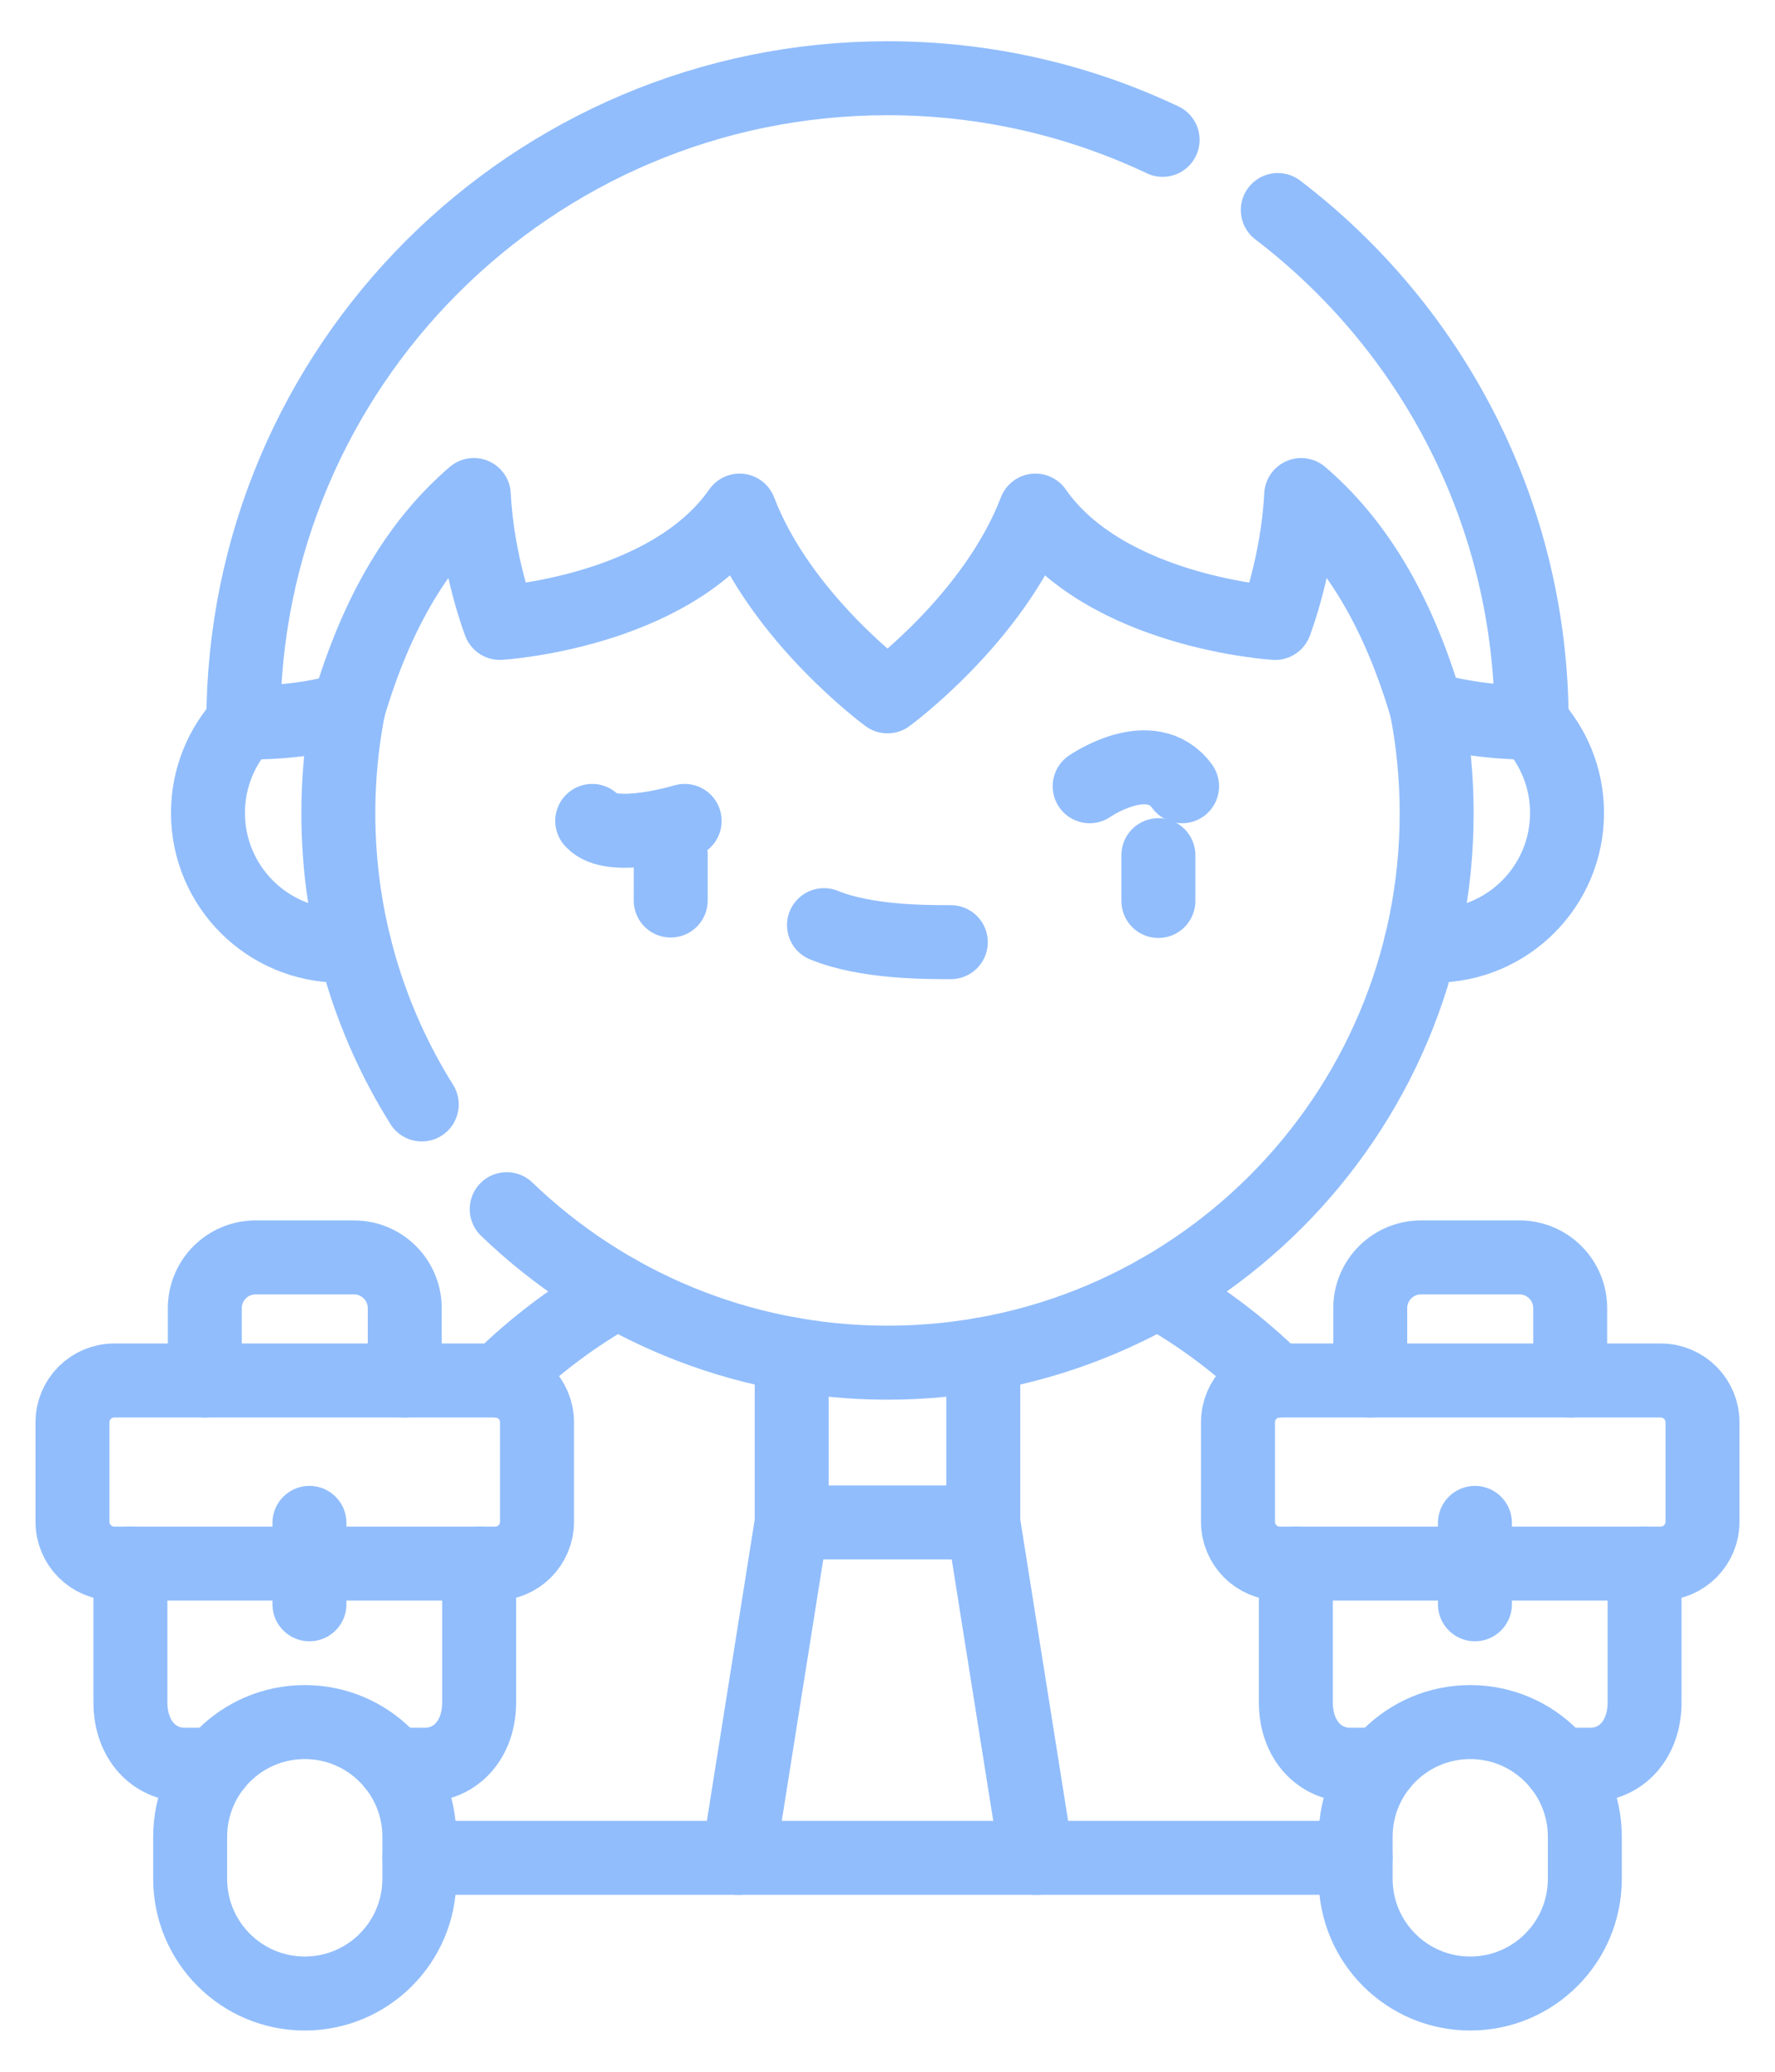 <svg width="36" height="42" viewBox="0 0 36 42" fill="none" xmlns="http://www.w3.org/2000/svg">
  <path d="M28.815 19.157C28.906 19.166 28.998 19.171 29.091 19.171C30.577 19.171 31.782 17.966 31.782 16.48C31.782 15.773 31.509 15.131 31.064 14.65" stroke="#91BDFC" stroke-width="1.5" stroke-miterlimit="10" stroke-linecap="round" stroke-linejoin="round" />
  <path d="M4.936 14.65C4.491 15.131 4.218 15.773 4.218 16.48C4.218 17.966 5.423 19.171 6.909 19.171C7.002 19.171 7.094 19.166 7.185 19.157" stroke="#91BDFC" stroke-width="1.5" stroke-miterlimit="10" stroke-linecap="round" stroke-linejoin="round" />
  <path d="M21.023 37.663L19.943 30.864H16.057L14.977 37.663" stroke="#91BDFC" stroke-width="1.5" stroke-miterlimit="10" stroke-linecap="round" stroke-linejoin="round" />
  <path d="M13.604 17.328L13.603 18.256" stroke="#91BDFC" stroke-width="1.5" stroke-miterlimit="10" stroke-linecap="round" stroke-linejoin="round" />
  <path d="M23.494 17.337L23.494 18.265" stroke="#91BDFC" stroke-width="1.5" stroke-miterlimit="10" stroke-linecap="round" stroke-linejoin="round" />
  <path d="M12.011 16.642C12.403 17.092 13.886 16.642 13.886 16.642" stroke="#91BDFC" stroke-width="1.5" stroke-miterlimit="10" stroke-linecap="round" stroke-linejoin="round" />
  <path d="M22.1 15.939C22.1 15.939 23.34 15.076 23.975 15.939" stroke="#91BDFC" stroke-width="1.5" stroke-miterlimit="10" stroke-linecap="round" stroke-linejoin="round" />
  <path d="M19.284 19.1C18.752 19.1 17.561 19.102 16.712 18.755" stroke="#91BDFC" stroke-width="1.5" stroke-miterlimit="10" stroke-linecap="round" stroke-linejoin="round" />
  <path d="M7.065 14.364C6.932 15.051 6.862 15.761 6.862 16.487C6.862 18.655 7.482 20.678 8.554 22.39" stroke="#91BDFC" stroke-width="1.5" stroke-miterlimit="10" stroke-linecap="round" stroke-linejoin="round" />
  <path d="M10.277 24.513C12.28 26.44 15.001 27.625 18 27.625C24.151 27.625 29.138 22.638 29.138 16.487C29.138 15.759 29.068 15.049 28.935 14.36" stroke="#91BDFC" stroke-width="1.5" stroke-miterlimit="10" stroke-linecap="round" stroke-linejoin="round" />
  <path d="M23.58 2.835C21.888 2.034 19.997 1.586 18 1.586C10.785 1.586 4.935 7.435 4.935 14.65C5.679 14.65 6.379 14.583 7.062 14.371C7.658 12.336 8.53 10.962 9.61 10.035C9.681 11.448 10.138 12.628 10.138 12.628C10.138 12.628 13.558 12.421 15 10.351C15.836 12.536 18 14.117 18 14.117C18 14.117 20.164 12.536 21 10.351C22.442 12.421 25.862 12.629 25.862 12.629C25.862 12.629 26.319 11.449 26.39 10.036C27.471 10.962 28.341 12.334 28.937 14.368C29.604 14.548 30.311 14.65 31.065 14.65C31.065 10.411 29.045 6.645 25.916 4.258" stroke="#91BDFC" stroke-width="1.5" stroke-miterlimit="10" stroke-linecap="round" stroke-linejoin="round" />
  <path d="M10.043 31.698H2.319C1.85 31.698 1.47 31.318 1.47 30.849V28.835C1.47 28.366 1.85 27.986 2.319 27.986H10.043C10.512 27.986 10.892 28.366 10.892 28.835V30.849C10.892 31.318 10.512 31.698 10.043 31.698Z" stroke="#91BDFC" stroke-width="1.5" stroke-miterlimit="10" stroke-linecap="round" stroke-linejoin="round" />
  <path d="M6.276 30.873V32.523" stroke="#91BDFC" stroke-width="1.5" stroke-miterlimit="10" stroke-linecap="round" stroke-linejoin="round" />
  <path d="M6.181 40.414C4.898 40.414 3.857 39.373 3.857 38.09V37.235C3.857 35.952 4.898 34.911 6.181 34.911C7.465 34.911 8.505 35.952 8.505 37.235V38.09C8.505 39.373 7.465 40.414 6.181 40.414Z" stroke="#91BDFC" stroke-width="1.5" stroke-miterlimit="10" stroke-linecap="round" stroke-linejoin="round" />
  <path d="M2.645 31.698V34.51C2.645 35.284 3.137 35.776 3.744 35.776H4.373" stroke="#91BDFC" stroke-width="1.5" stroke-miterlimit="10" stroke-linecap="round" stroke-linejoin="round" />
  <path d="M7.989 35.776H8.618C9.225 35.776 9.718 35.284 9.718 34.51V31.698" stroke="#91BDFC" stroke-width="1.5" stroke-miterlimit="10" stroke-linecap="round" stroke-linejoin="round" />
  <path d="M8.209 27.986V26.52C8.209 25.952 7.748 25.491 7.179 25.491H5.183C4.614 25.491 4.154 25.952 4.154 26.52V27.986" stroke="#91BDFC" stroke-width="1.5" stroke-miterlimit="10" stroke-linecap="round" stroke-linejoin="round" />
  <path d="M33.681 31.698H25.957C25.488 31.698 25.108 31.318 25.108 30.849V28.835C25.108 28.366 25.488 27.986 25.957 27.986H33.681C34.15 27.986 34.53 28.366 34.53 28.835V30.849C34.53 31.318 34.15 31.698 33.681 31.698Z" stroke="#91BDFC" stroke-width="1.5" stroke-miterlimit="10" stroke-linecap="round" stroke-linejoin="round" />
  <path d="M29.914 30.873V32.523" stroke="#91BDFC" stroke-width="1.5" stroke-miterlimit="10" stroke-linecap="round" stroke-linejoin="round" />
  <path d="M29.819 40.414C28.535 40.414 27.495 39.373 27.495 38.09V37.235C27.495 35.952 28.535 34.911 29.819 34.911C31.103 34.911 32.143 35.952 32.143 37.235V38.09C32.143 39.373 31.103 40.414 29.819 40.414Z" stroke="#91BDFC" stroke-width="1.5" stroke-miterlimit="10" stroke-linecap="round" stroke-linejoin="round" />
  <path d="M26.282 31.698V34.51C26.282 35.284 26.775 35.776 27.382 35.776H28.011" stroke="#91BDFC" stroke-width="1.5" stroke-miterlimit="10" stroke-linecap="round" stroke-linejoin="round" />
  <path d="M31.627 35.776H32.256C32.863 35.776 33.355 35.284 33.355 34.51V31.698" stroke="#91BDFC" stroke-width="1.5" stroke-miterlimit="10" stroke-linecap="round" stroke-linejoin="round" />
  <path d="M31.846 27.986V26.52C31.846 25.952 31.386 25.491 30.817 25.491H28.821C28.252 25.491 27.791 25.952 27.791 26.52V27.986" stroke="#91BDFC" stroke-width="1.5" stroke-miterlimit="10" stroke-linecap="round" stroke-linejoin="round" />
  <path d="M12.519 26.185C11.639 26.678 10.833 27.287 10.12 27.99" stroke="#91BDFC" stroke-width="1.5" stroke-miterlimit="10" stroke-linecap="round" stroke-linejoin="round" />
  <path d="M25.88 27.99C25.167 27.287 24.361 26.678 23.481 26.185" stroke="#91BDFC" stroke-width="1.5" stroke-miterlimit="10" stroke-linecap="round" stroke-linejoin="round" />
  <path d="M8.505 37.663H27.495" stroke="#91BDFC" stroke-width="1.5" stroke-miterlimit="10" stroke-linecap="round" stroke-linejoin="round" />
  <path d="M19.943 30.864V27.456" stroke="#91BDFC" stroke-width="1.5" stroke-miterlimit="10" stroke-linecap="round" stroke-linejoin="round" />
  <path d="M16.057 27.456V30.864" stroke="#91BDFC" stroke-width="1.5" stroke-miterlimit="10" stroke-linecap="round" stroke-linejoin="round" />
</svg>

